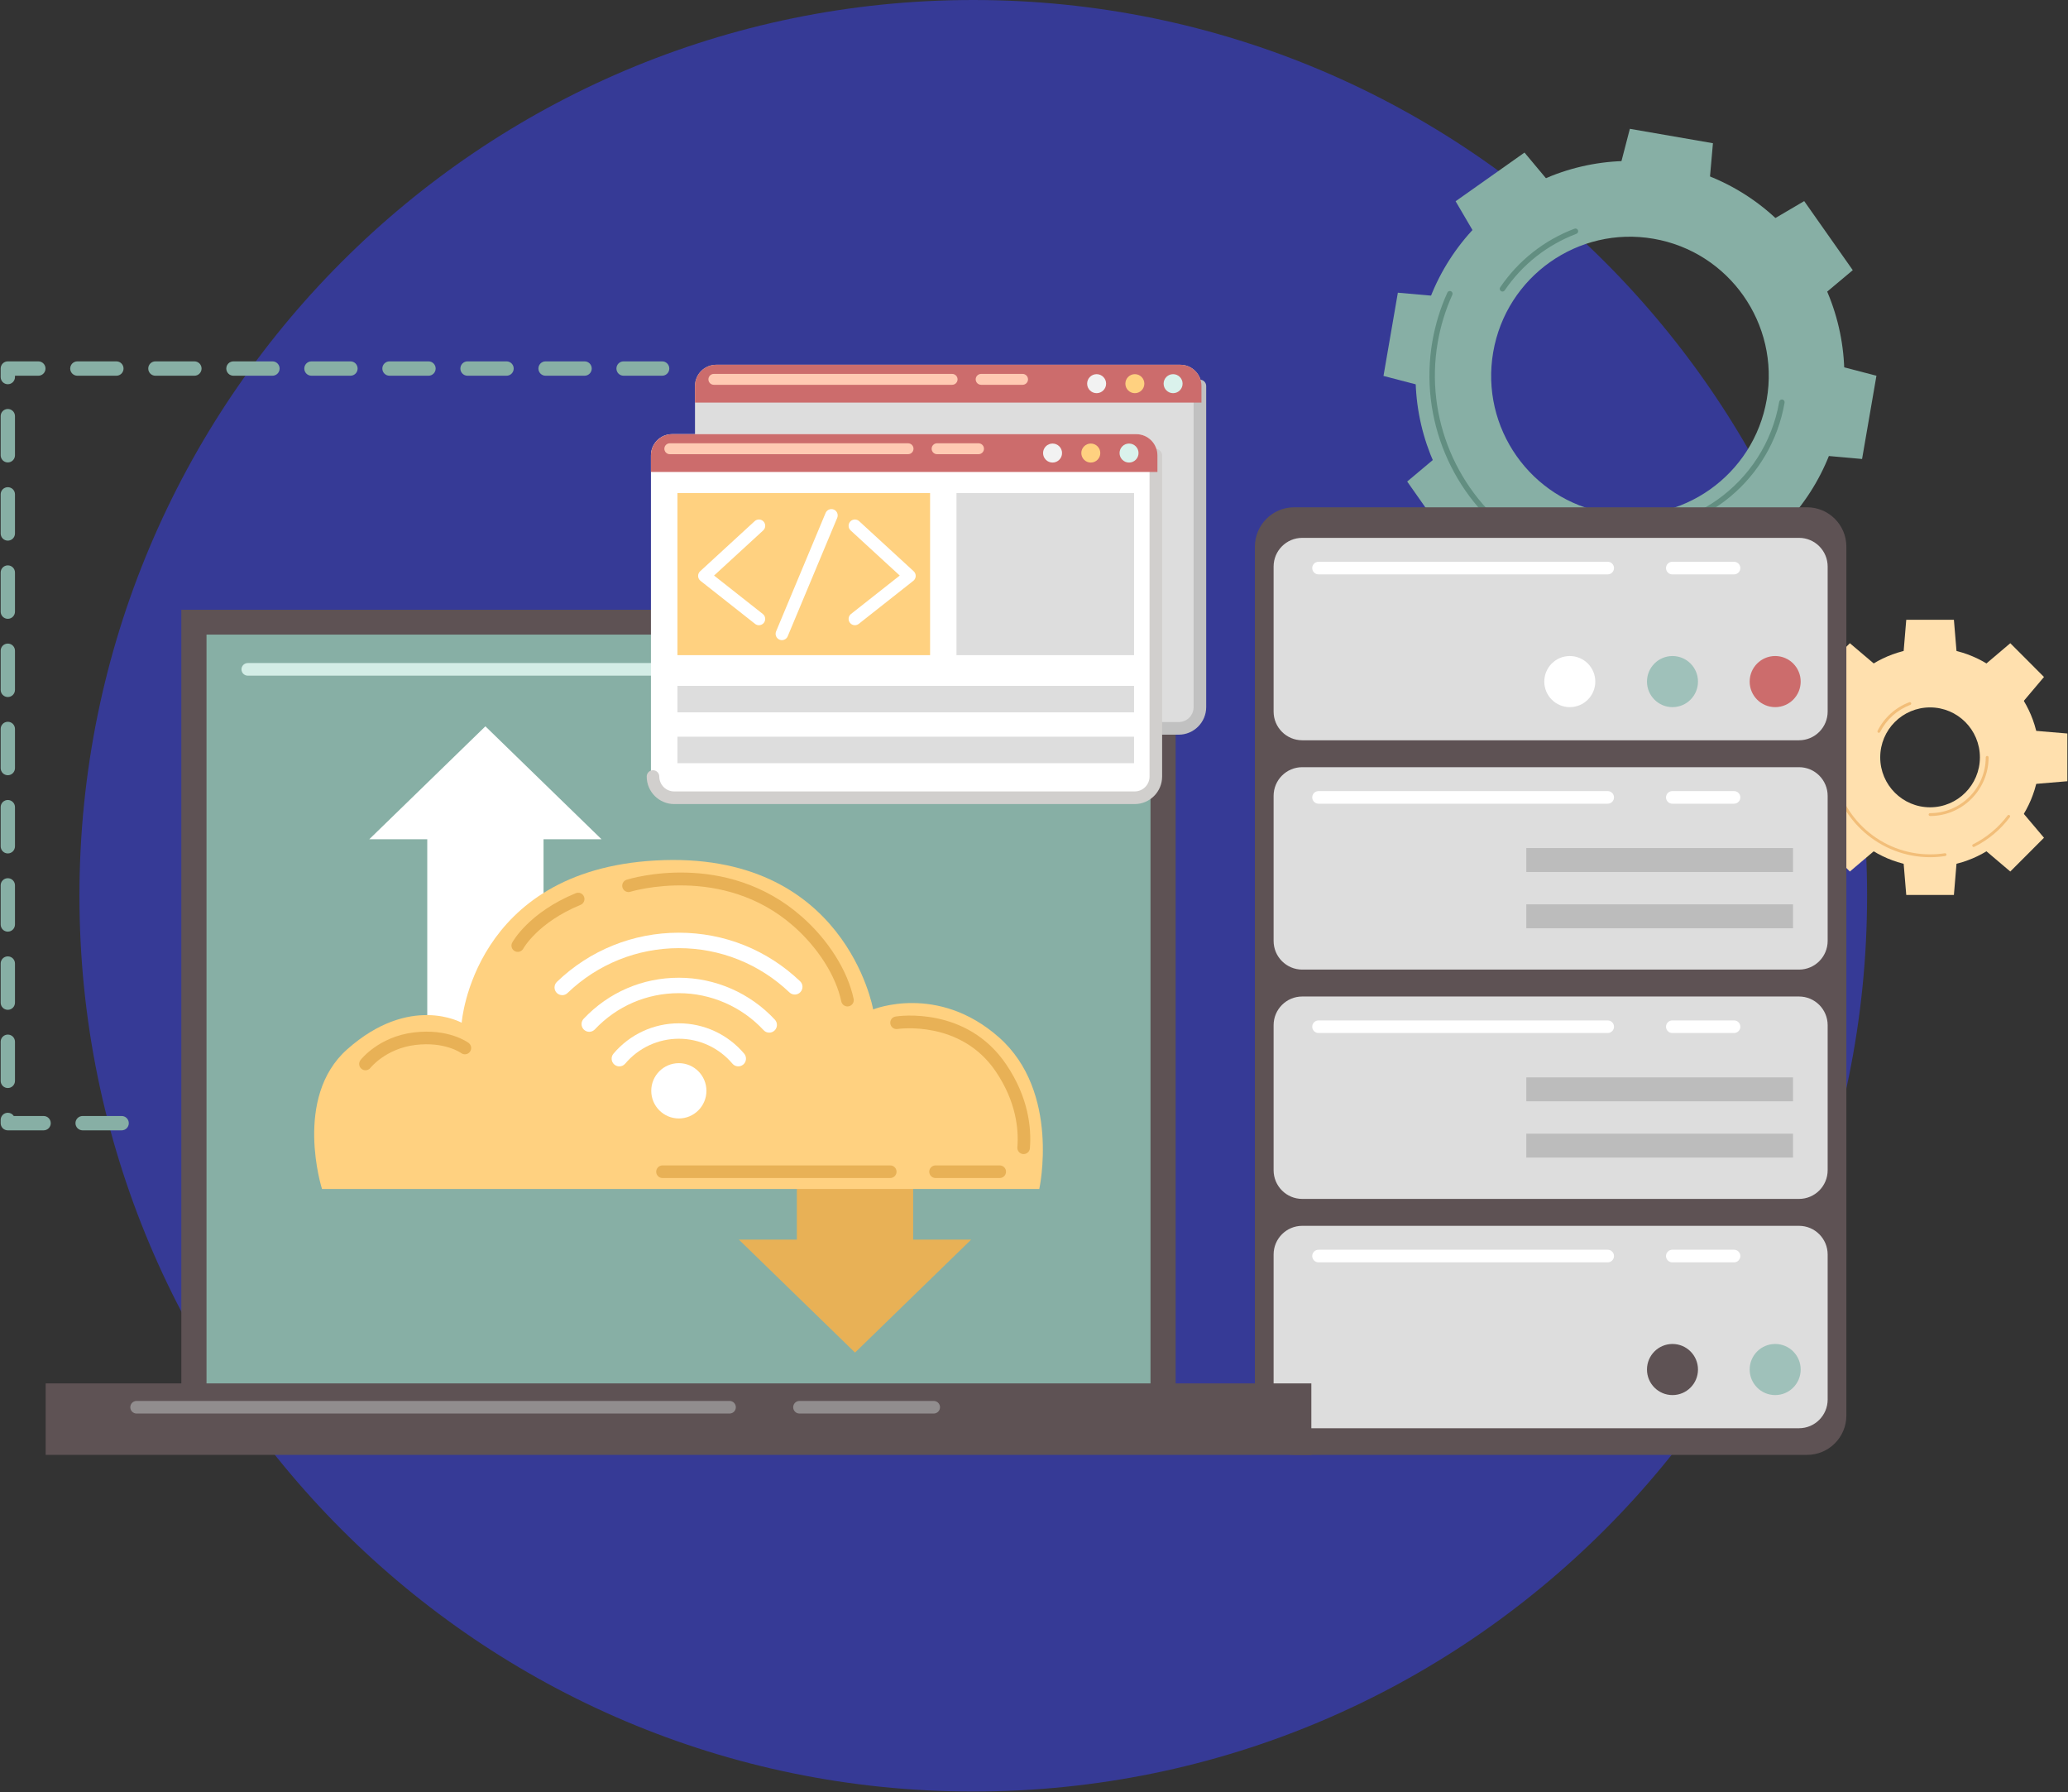 <svg xmlns="http://www.w3.org/2000/svg" xmlns:xlink="http://www.w3.org/1999/xlink" width="262" height="227" xml:space="preserve"><rect width="100%" height="100%" fill="#333333" stroke="none"/><g transform="translate(-496 -460)"><path d="M236.463 113.241C236.463 175.783 185.763 226.483 123.222 226.483 60.68 226.483 9.981 175.783 9.981 113.241 9.981 50.7 60.68 3.67828e-06 123.222 3.67828e-06 185.763 3.67828e-06 236.463 50.7 236.463 113.241Z" fill="#363A96" transform="matrix(1 0 0 1.002 496.083 460)"></path><path d="M233.182 52.146C235.74 37.368 225.833 23.309 211.055 20.751 196.276 18.193 182.218 28.1 179.66 42.879 177.102 57.657 187.009 71.715 201.787 74.273 216.566 76.831 230.624 66.924 233.182 52.146ZM189.095 44.512C190.752 34.944 199.852 28.529 209.421 30.186 218.99 31.843 225.405 40.943 223.747 50.512 222.09 60.081 212.99 66.496 203.421 64.838 193.852 63.181 187.438 54.081 189.095 44.512Z" fill="#87AFA5" transform="matrix(1 0 0 1.002 496.083 460)"></path><path d="M226.677 57.215 228.759 45.189 237.648 47.502 235.827 58.025 226.677 57.215Z" fill="#87AFA5" transform="matrix(1 0 0 1.002 496.083 460)"></path><path d="M184.083 49.839 186.165 37.813 177.015 37.003 175.194 47.526 184.083 49.839Z" fill="#87AFA5" transform="matrix(1 0 0 1.002 496.083 460)"></path><path d="M196.722 67.771 208.748 69.854 206.434 78.743 195.911 76.922 196.722 67.771Z" fill="#87AFA5" transform="matrix(1 0 0 1.002 496.083 460)"></path><path d="M204.094 25.174 216.124 27.256 216.934 18.106 206.408 16.285 204.094 25.174Z" fill="#87AFA5" transform="matrix(1 0 0 1.002 496.083 460)"></path><path d="M213.884 68.695 223.861 61.664 228.512 69.586 219.783 75.74 213.884 68.695Z" fill="#87AFA5" transform="matrix(1 0 0 1.002 496.083 460)"></path><path d="M188.981 33.363 198.958 26.332 193.059 19.288 184.331 25.442 188.981 33.363Z" fill="#87AFA5" transform="matrix(1 0 0 1.002 496.083 460)"></path><path d="M185.238 54.978 192.269 64.956 184.347 69.606 178.197 60.874 185.238 54.978Z" fill="#87AFA5" transform="matrix(1 0 0 1.002 496.083 460)"></path><path d="M220.573 30.072 227.604 40.049 234.648 34.154 228.495 25.422 220.573 30.072Z" fill="#87AFA5" transform="matrix(1 0 0 1.002 496.083 460)"></path><path d="M206.458 72.931C204.998 72.931 203.535 72.803 202.089 72.556 200.763 72.328 199.454 71.993 198.192 71.561 198.011 71.501 197.914 71.303 197.977 71.123 198.038 70.942 198.235 70.845 198.416 70.909 199.645 71.327 200.92 71.652 202.209 71.876 203.927 72.174 205.674 72.291 207.402 72.224 207.59 72.224 207.754 72.365 207.76 72.556 207.767 72.747 207.62 72.907 207.429 72.914 207.107 72.927 206.786 72.934 206.461 72.934Z" fill="#628E81" transform="matrix(1 0 0 1.002 496.083 460)"></path><path d="M192.175 68.491C192.108 68.491 192.038 68.471 191.978 68.431 183.858 62.816 179.7 52.906 181.384 43.18 181.756 41.034 182.395 38.951 183.289 36.986 183.37 36.812 183.574 36.735 183.745 36.815 183.919 36.896 183.996 37.1 183.915 37.271 183.048 39.182 182.426 41.208 182.064 43.297 180.427 52.755 184.471 62.398 192.373 67.862 192.53 67.969 192.57 68.186 192.46 68.344 192.393 68.441 192.286 68.491 192.175 68.491Z" fill="#628E81" transform="matrix(1 0 0 1.002 496.083 460)"></path><path d="M206.431 67.4C205.309 67.4 204.171 67.303 203.029 67.105L202.762 67.058C202.574 67.025 202.45 66.844 202.484 66.656 202.517 66.469 202.698 66.345 202.885 66.379L203.147 66.425C213.572 68.23 223.526 61.216 225.331 50.787 225.364 50.599 225.545 50.472 225.729 50.505 225.917 50.539 226.044 50.716 226.01 50.904 224.336 60.563 215.916 67.396 206.428 67.396Z" fill="#628E81" transform="matrix(1 0 0 1.002 496.083 460)"></path><path d="M190.267 36.859C190.2 36.859 190.133 36.839 190.072 36.798 189.915 36.691 189.875 36.477 189.982 36.32 192.296 32.928 195.55 30.367 199.393 28.91 199.571 28.843 199.772 28.934 199.839 29.111 199.906 29.289 199.815 29.49 199.638 29.557 195.925 30.963 192.784 33.437 190.551 36.708 190.484 36.805 190.377 36.859 190.267 36.859Z" fill="#628E81" transform="matrix(1 0 0 1.002 496.083 460)"></path><path d="M244.442 81.89C236.788 81.89 230.584 88.094 230.584 95.748 230.584 103.401 236.788 109.605 244.442 109.605 252.095 109.605 258.299 103.401 258.299 95.748 258.299 88.094 252.095 81.89 244.442 81.89ZM244.442 102.059C240.956 102.059 238.127 99.233 238.127 95.744 238.127 92.256 240.953 89.43 244.442 89.43 247.93 89.43 250.756 92.256 250.756 95.744 250.756 99.233 247.93 102.059 244.442 102.059Z" fill="#FFE0AE" transform="matrix(1 0 0 1.002 496.083 460)"></path><path d="M247.893 83.531 240.993 83.531 241.425 78.355 247.462 78.355 247.893 83.531Z" fill="#FFE0AE" transform="matrix(1 0 0 1.002 496.083 460)"></path><path d="M247.893 107.965 240.993 107.965 241.425 113.138 247.462 113.138 247.893 107.965Z" fill="#FFE0AE" transform="matrix(1 0 0 1.002 496.083 460)"></path><path d="M256.659 99.196 256.659 92.296 261.835 92.728 261.835 98.764 256.659 99.196Z" fill="#FFE0AE" transform="matrix(1 0 0 1.002 496.083 460)"></path><path d="M232.224 99.196 232.224 92.296 227.052 92.728 227.052 98.764 232.224 99.196Z" fill="#FFE0AE" transform="matrix(1 0 0 1.002 496.083 460)"></path><path d="M255.52 89.547 250.642 84.669 254.606 81.314 258.875 85.583 255.52 89.547Z" fill="#FFE0AE" transform="matrix(1 0 0 1.002 496.083 460)"></path><path d="M238.244 106.823 233.366 101.945 230.011 105.909 234.28 110.178 238.244 106.823Z" fill="#FFE0AE" transform="matrix(1 0 0 1.002 496.083 460)"></path><path d="M250.642 106.823 255.52 101.945 258.875 105.909 254.606 110.178 250.642 106.823Z" fill="#FFE0AE" transform="matrix(1 0 0 1.002 496.083 460)"></path><path d="M233.366 89.547 238.244 84.669 234.28 81.314 230.011 85.583 233.366 89.547Z" fill="#FFE0AE" transform="matrix(1 0 0 1.002 496.083 460)"></path><path d="M249.966 107.078C249.899 107.078 249.835 107.041 249.805 106.977 249.762 106.887 249.798 106.78 249.885 106.736 251.596 105.886 253.11 104.627 254.261 103.093 254.322 103.013 254.432 103 254.512 103.057 254.593 103.117 254.606 103.227 254.549 103.308 253.367 104.885 251.807 106.184 250.046 107.057 250.019 107.071 249.993 107.078 249.966 107.078Z" fill="#F2BE79" transform="matrix(1 0 0 1.002 496.083 460)"></path><path d="M244.442 108.367C238.134 108.367 232.753 103.656 231.93 97.412 231.916 97.315 231.987 97.224 232.084 97.211 232.181 97.197 232.271 97.268 232.285 97.365 233.085 103.431 238.311 108.008 244.442 108.008 245.071 108.008 245.7 107.961 246.316 107.864 246.414 107.851 246.507 107.918 246.521 108.015 246.534 108.112 246.467 108.206 246.37 108.219 245.737 108.316 245.088 108.367 244.442 108.367Z" fill="#F2BE79" transform="matrix(1 0 0 1.002 496.083 460)"></path><path d="M244.442 103.16C244.341 103.16 244.261 103.08 244.261 102.979 244.261 102.879 244.341 102.799 244.442 102.799 248.332 102.799 251.496 99.635 251.496 95.744 251.496 95.644 251.576 95.564 251.677 95.564 251.777 95.564 251.857 95.644 251.857 95.744 251.857 99.832 248.533 103.16 244.442 103.16Z" fill="#F2BE79" transform="matrix(1 0 0 1.002 496.083 460)"></path><path d="M237.953 92.647C237.926 92.647 237.899 92.641 237.873 92.627 237.786 92.584 237.749 92.473 237.792 92.386 238.636 90.716 240.066 89.433 241.813 88.774 241.907 88.74 242.011 88.787 242.044 88.877 242.078 88.971 242.031 89.075 241.941 89.109 240.277 89.738 238.917 90.957 238.11 92.547 238.08 92.611 238.017 92.644 237.95 92.644Z" fill="#F2BE79" transform="matrix(1 0 0 1.002 496.083 460)"></path><path d="M228.86 64.132C231.609 64.132 233.838 66.361 233.838 69.111L233.838 178.947C233.838 181.696 231.609 183.925 228.86 183.925L163.881 183.925C161.131 183.925 158.902 181.696 158.902 178.947L158.902 69.111C158.902 66.361 161.131 64.132 163.881 64.132Z" fill="#5E5254" transform="matrix(1 0 0 1.002 496.083 460)"></path><path d="M227.839 67.996C229.843 67.996 231.468 69.621 231.468 71.625L231.468 89.956C231.468 91.96 229.843 93.585 227.839 93.585L164.902 93.585C162.897 93.585 161.273 91.96 161.273 89.956L161.273 71.625C161.273 69.621 162.897 67.996 164.902 67.996Z" fill="#DDDDDD" transform="matrix(1 0 0 1.002 496.083 460)"></path><path d="M202.028 86.166C202.028 87.95 200.582 89.396 198.798 89.396 197.013 89.396 195.567 87.95 195.567 86.166 195.567 84.381 197.013 82.935 198.798 82.935 200.582 82.935 202.028 84.381 202.028 86.166Z" fill="#FFFFFF" transform="matrix(1 0 0 1.002 496.083 460)"></path><path d="M215.039 86.166C215.039 87.95 213.592 89.396 211.808 89.396 210.024 89.396 208.577 87.95 208.577 86.166 208.577 84.381 210.024 82.935 211.808 82.935 213.592 82.935 215.039 84.381 215.039 86.166Z" fill="#9FC1BA" transform="matrix(1 0 0 1.002 496.083 460)"></path><path d="M228.049 86.166C228.049 87.95 226.603 89.396 224.819 89.396 223.034 89.396 221.588 87.95 221.588 86.166 221.588 84.381 223.034 82.935 224.819 82.935 226.603 82.935 228.049 84.381 228.049 86.166Z" fill="#CC6C6C" transform="matrix(1 0 0 1.002 496.083 460)"></path><path d="M219.609 72.613 211.785 72.613C211.343 72.613 210.988 72.254 210.988 71.816 210.988 71.377 211.346 71.019 211.785 71.019L219.609 71.019C220.051 71.019 220.406 71.377 220.406 71.816 220.406 72.254 220.048 72.613 219.609 72.613Z" fill="#FFFFFF" transform="matrix(1 0 0 1.002 496.083 460)"></path><path d="M203.602 72.613 166.964 72.613C166.522 72.613 166.167 72.254 166.167 71.816 166.167 71.377 166.526 71.019 166.964 71.019L203.602 71.019C204.044 71.019 204.399 71.377 204.399 71.816 204.399 72.254 204.041 72.613 203.602 72.613Z" fill="#FFFFFF" transform="matrix(1 0 0 1.002 496.083 460)"></path><path d="M227.839 96.987C229.843 96.987 231.468 98.611 231.468 100.616L231.468 118.946C231.468 120.951 229.843 122.576 227.839 122.576L164.902 122.576C162.897 122.576 161.273 120.951 161.273 118.946L161.273 100.616C161.273 98.611 162.897 96.987 164.902 96.987Z" fill="#DDDDDD" transform="matrix(1 0 0 1.002 496.083 460)"></path><path d="M219.609 101.603 211.785 101.603C211.343 101.603 210.988 101.245 210.988 100.807 210.988 100.368 211.346 100.01 211.785 100.01L219.609 100.01C220.051 100.01 220.406 100.368 220.406 100.807 220.406 101.245 220.048 101.603 219.609 101.603Z" fill="#FFFFFF" transform="matrix(1 0 0 1.002 496.083 460)"></path><path d="M203.602 101.603 166.964 101.603C166.522 101.603 166.167 101.245 166.167 100.807 166.167 100.368 166.526 100.01 166.964 100.01L203.602 100.01C204.044 100.01 204.399 100.368 204.399 100.807 204.399 101.245 204.041 101.603 203.602 101.603Z" fill="#FFFFFF" transform="matrix(1 0 0 1.002 496.083 460)"></path><path d="M193.287 107.211 227.079 107.211 227.079 110.235 193.287 110.235Z" fill="#BCBCBC" transform="matrix(1 0 0 1.002 496.083 460)"></path><path d="M193.287 114.326 227.079 114.326 227.079 117.349 193.287 117.349Z" fill="#BCBCBC" transform="matrix(1 0 0 1.002 496.083 460)"></path><path d="M227.839 125.977C229.843 125.977 231.468 127.602 231.468 129.607L231.468 147.937C231.468 149.942 229.843 151.566 227.839 151.566L164.902 151.566C162.897 151.566 161.273 149.942 161.273 147.937L161.273 129.607C161.273 127.602 162.897 125.977 164.902 125.977Z" fill="#DDDDDD" transform="matrix(1 0 0 1.002 496.083 460)"></path><path d="M219.609 130.594 211.785 130.594C211.343 130.594 210.988 130.236 210.988 129.797 210.988 129.359 211.346 129.001 211.785 129.001L219.609 129.001C220.051 129.001 220.406 129.359 220.406 129.797 220.406 130.236 220.048 130.594 219.609 130.594Z" fill="#FFFFFF" transform="matrix(1 0 0 1.002 496.083 460)"></path><path d="M203.602 130.594 166.964 130.594C166.522 130.594 166.167 130.236 166.167 129.797 166.167 129.359 166.526 129.001 166.964 129.001L203.602 129.001C204.044 129.001 204.399 129.359 204.399 129.797 204.399 130.236 204.041 130.594 203.602 130.594Z" fill="#FFFFFF" transform="matrix(1 0 0 1.002 496.083 460)"></path><path d="M193.287 136.202 227.079 136.202 227.079 139.226 193.287 139.226Z" fill="#BCBCBC" transform="matrix(1 0 0 1.002 496.083 460)"></path><path d="M193.287 143.317 227.079 143.317 227.079 146.34 193.287 146.34Z" fill="#BCBCBC" transform="matrix(1 0 0 1.002 496.083 460)"></path><path d="M227.839 154.968C229.843 154.968 231.468 156.593 231.468 158.597L231.468 176.928C231.468 178.932 229.843 180.557 227.839 180.557L164.902 180.557C162.897 180.557 161.273 178.932 161.273 176.928L161.273 158.597C161.273 156.593 162.897 154.968 164.902 154.968Z" fill="#DDDDDD" transform="matrix(1 0 0 1.002 496.083 460)"></path><path d="M215.039 173.135C215.039 174.919 213.592 176.366 211.808 176.366 210.024 176.366 208.577 174.919 208.577 173.135 208.577 171.35 210.024 169.904 211.808 169.904 213.592 169.904 215.039 171.35 215.039 173.135Z" fill="#5E5254" transform="matrix(1 0 0 1.002 496.083 460)"></path><path d="M228.049 173.135C228.049 174.919 226.603 176.366 224.819 176.366 223.034 176.366 221.588 174.919 221.588 173.135 221.588 171.35 223.034 169.904 224.819 169.904 226.603 169.904 228.049 171.35 228.049 173.135Z" fill="#9FC1BA" transform="matrix(1 0 0 1.002 496.083 460)"></path><path d="M219.609 159.585 211.785 159.585C211.343 159.585 210.988 159.227 210.988 158.788 210.988 158.35 211.346 157.991 211.785 157.991L219.609 157.991C220.051 157.991 220.406 158.35 220.406 158.788 220.406 159.227 220.048 159.585 219.609 159.585Z" fill="#FFFFFF" transform="matrix(1 0 0 1.002 496.083 460)"></path><path d="M203.602 159.585 166.964 159.585C166.522 159.585 166.167 159.227 166.167 158.788 166.167 158.35 166.526 157.991 166.964 157.991L203.602 157.991C204.044 157.991 204.399 158.35 204.399 158.788 204.399 159.227 204.041 159.585 203.602 159.585Z" fill="#FFFFFF" transform="matrix(1 0 0 1.002 496.083 460)"></path><path d="M22.891 77.086 148.865 77.086 148.865 183.393 22.891 183.393Z" fill="#5E5254" transform="matrix(1 0 0 1.002 496.083 460)"></path><path d="M26.081 80.226 145.677 80.226 145.677 180.253 26.081 180.253Z" fill="#87AFA5" transform="matrix(1 0 0 1.002 496.083 460)"></path><path d="M5.705 174.889 166.054 174.889 166.054 183.925 5.705 183.925Z" fill="#5E5254" transform="matrix(1 0 0 1.002 496.083 460)"></path><path d="M118.213 178.699 101.205 178.699C100.763 178.699 100.408 178.341 100.408 177.902 100.408 177.464 100.766 177.105 101.205 177.105L118.213 177.105C118.655 177.105 119.01 177.464 119.01 177.902 119.01 178.341 118.652 178.699 118.213 178.699Z" fill="#918D8E" transform="matrix(1 0 0 1.002 496.083 460)"></path><path d="M92.346 178.699 17.222 178.699C16.78 178.699 16.426 178.341 16.426 177.902 16.426 177.464 16.784 177.105 17.222 177.105L92.346 177.105C92.788 177.105 93.143 177.464 93.143 177.902 93.143 178.341 92.785 178.699 92.346 178.699Z" fill="#918D8E" transform="matrix(1 0 0 1.002 496.083 460)"></path><path d="M123.53 85.416 107.998 85.416C107.556 85.416 107.201 85.057 107.201 84.619 107.201 84.18 107.56 83.822 107.998 83.822L123.53 83.822C123.972 83.822 124.327 84.18 124.327 84.619 124.327 85.057 123.968 85.416 123.53 85.416Z" fill="#D3EDE6" transform="matrix(1 0 0 1.002 496.083 460)"></path><path d="M99.909 85.416 31.308 85.416C30.866 85.416 30.511 85.057 30.511 84.619 30.511 84.18 30.869 83.822 31.308 83.822L99.906 83.822C100.348 83.822 100.703 84.18 100.703 84.619 100.703 85.057 100.345 85.416 99.906 85.416Z" fill="#D3EDE6" transform="matrix(1 0 0 1.002 496.083 460)"></path><path d="M54.048 103.9 68.779 103.9 68.779 132.402 54.048 132.402Z" fill="#FFFFFF" transform="matrix(1 0 0 1.002 496.083 460)"></path><path d="M61.413 91.82 46.699 106.1 76.128 106.1 61.413 91.82Z" fill="#FFFFFF" transform="matrix(1 0 0 1.002 496.083 460)"></path><path d="M100.877 130.407 115.608 130.407 115.608 158.909 100.877 158.909Z" fill="#E8B156" transform="matrix(-1 1.22743e-16 -1.22465e-16 -1.002 712.565 749.972)"></path><path d="M108.243 170.992 122.957 156.709 93.525 156.709 108.243 170.992Z" fill="#E8B156" transform="matrix(1 0 0 1.002 496.083 460)"></path><path d="M40.709 150.314 131.585 150.314C131.585 150.314 134.297 138.04 126.483 131.147 118.699 124.276 110.539 127.614 110.539 127.614 110.539 127.614 107.031 107.436 82.958 108.782 59.837 110.074 58.407 129.295 58.407 129.295 58.407 129.295 51.871 125.596 43.9 132.657 37.016 138.757 40.712 150.311 40.712 150.311Z" fill="#FFD180" transform="matrix(1 0 0 1.002 496.083 460)"></path><path d="M89.416 137.9C89.416 139.83 87.852 141.395 85.921 141.395 83.991 141.395 82.426 139.83 82.426 137.9 82.426 135.969 83.991 134.404 85.921 134.404 87.852 134.404 89.416 135.969 89.416 137.9Z" fill="#FFFFFF" transform="matrix(1 0 0 1.002 496.083 460)"></path><path d="M78.381 134.813C78.16 134.813 77.936 134.736 77.752 134.582 77.34 134.234 77.29 133.618 77.638 133.206 79.704 130.765 82.724 129.366 85.921 129.366 89.118 129.366 92.132 130.765 94.198 133.202 94.546 133.614 94.496 134.23 94.084 134.578 93.672 134.927 93.056 134.876 92.708 134.465 91.01 132.466 88.536 131.317 85.918 131.317 83.3 131.317 80.819 132.466 79.125 134.468 78.93 134.696 78.656 134.813 78.381 134.813Z" fill="#FFFFFF" transform="matrix(1 0 0 1.002 496.083 460)"></path><path d="M97.375 130.547C97.114 130.547 96.853 130.444 96.662 130.236 93.896 127.26 89.982 125.555 85.921 125.555 81.86 125.555 78.073 127.183 75.278 130.136 74.906 130.527 74.29 130.544 73.898 130.172 73.507 129.801 73.49 129.185 73.862 128.793 77.032 125.445 81.314 123.604 85.921 123.604 90.528 123.604 94.954 125.535 98.088 128.907 98.456 129.302 98.433 129.918 98.038 130.286 97.85 130.46 97.613 130.547 97.375 130.547Z" fill="#FFFFFF" transform="matrix(1 0 0 1.002 496.083 460)"></path><path d="M71.146 125.807C70.888 125.807 70.634 125.706 70.443 125.509 70.072 125.12 70.082 124.504 70.47 124.129 74.645 120.118 80.129 117.912 85.918 117.912 91.707 117.912 97.12 120.091 101.282 124.049 101.674 124.42 101.687 125.036 101.316 125.428 100.944 125.82 100.328 125.833 99.936 125.462 96.139 121.852 91.157 119.864 85.915 119.864 80.671 119.864 75.626 121.879 71.816 125.539 71.628 125.719 71.384 125.81 71.139 125.81Z" fill="#FFFFFF" transform="matrix(1 0 0 1.002 496.083 460)"></path><path d="M107.282 127.233C106.913 127.233 106.582 126.975 106.502 126.6 105.819 123.362 103.549 119.8 100.428 117.065 91.462 109.21 79.895 112.699 79.781 112.736 79.359 112.866 78.914 112.632 78.783 112.213 78.653 111.795 78.887 111.346 79.305 111.216 79.814 111.058 91.847 107.429 101.48 115.866 104.851 118.819 107.312 122.71 108.065 126.272 108.156 126.704 107.881 127.126 107.449 127.216 107.392 127.229 107.339 127.233 107.285 127.233Z" fill="#E8B156" transform="matrix(1 0 0 1.002 496.083 460)"></path><path d="M129.603 145.898C129.583 145.898 129.56 145.898 129.54 145.898 129.101 145.861 128.773 145.48 128.81 145.041 128.991 142.781 128.666 139.286 126.078 135.462 121.632 128.897 113.71 130.072 113.63 130.085 113.194 130.156 112.786 129.858 112.716 129.422 112.645 128.987 112.943 128.579 113.379 128.508 113.743 128.452 122.388 127.169 127.397 134.565 130.246 138.77 130.601 142.651 130.397 145.165 130.363 145.584 130.015 145.898 129.603 145.898Z" fill="#E8B156" transform="matrix(1 0 0 1.002 496.083 460)"></path><path d="M46.22 135.302C46.049 135.302 45.878 135.248 45.731 135.134 45.383 134.866 45.319 134.368 45.587 134.019 45.681 133.899 47.914 131.06 52.34 130.521 56.753 129.982 59.19 131.776 59.294 131.853 59.646 132.118 59.716 132.616 59.451 132.968 59.187 133.32 58.688 133.39 58.337 133.125 58.32 133.112 56.271 131.649 52.534 132.104 48.798 132.56 46.869 134.974 46.849 134.997 46.692 135.198 46.458 135.305 46.22 135.305Z" fill="#E8B156" transform="matrix(1 0 0 1.002 496.083 460)"></path><path d="M65.511 120.339C65.384 120.339 65.254 120.309 65.133 120.242 64.745 120.031 64.601 119.549 64.812 119.161 64.895 119.007 66.928 115.351 72.864 112.917 73.272 112.749 73.738 112.943 73.905 113.352 74.072 113.76 73.878 114.226 73.47 114.393 68.056 116.613 66.235 119.887 66.215 119.921 66.07 120.189 65.796 120.339 65.511 120.339Z" fill="#E8B156" transform="matrix(1 0 0 1.002 496.083 460)"></path><path d="M126.577 148.925 118.444 148.925C118.002 148.925 117.647 148.567 117.647 148.128 117.647 147.689 118.006 147.331 118.444 147.331L126.577 147.331C127.019 147.331 127.373 147.689 127.373 148.128 127.373 148.567 127.015 148.925 126.577 148.925Z" fill="#E8B156" transform="matrix(1 0 0 1.002 496.083 460)"></path><path d="M112.706 148.925 83.849 148.925C83.407 148.925 83.052 148.567 83.052 148.128 83.052 147.689 83.41 147.331 83.849 147.331L112.706 147.331C113.148 147.331 113.502 147.689 113.502 148.128 113.502 148.567 113.144 148.925 112.706 148.925Z" fill="#E8B156" transform="matrix(1 0 0 1.002 496.083 460)"></path><path d="M149.451 46.113C150.932 46.113 152.132 47.313 152.132 48.795L152.132 89.4C152.132 90.881 150.932 92.082 149.451 92.082L90.649 92.082C89.168 92.082 87.967 90.881 87.967 89.4L87.967 48.795C87.967 47.313 89.168 46.113 90.649 46.113Z" fill="#DDDDDD" transform="matrix(1 0 0 1.002 496.083 460)"></path><path d="M149.256 92.878 90.913 92.878C88.995 92.878 87.431 91.318 87.431 89.396 87.431 88.954 87.789 88.6 88.228 88.6 88.667 88.6 89.025 88.958 89.025 89.396 89.025 90.438 89.872 91.281 90.91 91.281L149.253 91.281C150.294 91.281 151.138 90.434 151.138 89.396L151.138 48.795C151.138 48.353 151.496 47.998 151.935 47.998 152.373 47.998 152.732 48.356 152.732 48.795L152.732 89.396C152.732 91.315 151.171 92.878 149.25 92.878Z" fill="#C1C1C1" transform="matrix(1 0 0 1.002 496.083 460)"></path><path d="M149.451 46.113 90.652 46.113C89.169 46.113 87.967 47.315 87.967 48.798L87.967 50.897 152.132 50.897 152.132 48.798C152.132 47.315 150.93 46.113 149.447 46.113Z" fill="#CC6C6C" transform="matrix(1 0 0 1.002 496.083 460)"></path><path d="M140.053 48.503C140.053 49.167 139.514 49.705 138.851 49.705 138.187 49.705 137.649 49.167 137.649 48.503 137.649 47.84 138.187 47.301 138.851 47.301 139.514 47.301 140.053 47.84 140.053 48.503Z" fill="#F2F2F2" transform="matrix(1 0 0 1.002 496.083 460)"></path><path d="M144.897 48.503C144.897 49.167 144.359 49.705 143.695 49.705 143.031 49.705 142.493 49.167 142.493 48.503 142.493 47.84 143.031 47.301 143.695 47.301 144.359 47.301 144.897 47.84 144.897 48.503Z" fill="#FFD180" transform="matrix(1 0 0 1.002 496.083 460)"></path><path d="M149.742 48.503C149.742 49.167 149.204 49.705 148.54 49.705 147.876 49.705 147.338 49.167 147.338 48.503 147.338 47.84 147.876 47.301 148.54 47.301 149.204 47.301 149.742 47.84 149.742 48.503Z" fill="#DAF2EC" transform="matrix(1 0 0 1.002 496.083 460)"></path><path d="M129.469 48.647 124.22 48.647C123.838 48.647 123.53 48.339 123.53 47.958 123.53 47.576 123.838 47.268 124.22 47.268L129.469 47.268C129.851 47.268 130.159 47.576 130.159 47.958 130.159 48.339 129.851 48.647 129.469 48.647Z" fill="#FFCAB3" transform="matrix(1 0 0 1.002 496.083 460)"></path><path d="M120.543 48.647 90.357 48.647C89.976 48.647 89.668 48.339 89.668 47.958 89.668 47.576 89.976 47.268 90.357 47.268L120.543 47.268C120.925 47.268 121.233 47.576 121.233 47.958 121.233 48.339 120.925 48.647 120.543 48.647Z" fill="#FFCAB3" transform="matrix(1 0 0 1.002 496.083 460)"></path><path d="M143.869 54.885C145.35 54.885 146.551 56.085 146.551 57.566L146.551 98.172C146.551 99.653 145.35 100.853 143.869 100.853L85.067 100.853C83.586 100.853 82.386 99.653 82.386 98.172L82.386 57.566C82.386 56.085 83.586 54.885 85.067 54.885Z" fill="#FFFFFF" transform="matrix(1 0 0 1.002 496.083 460)"></path><path d="M143.675 101.65 85.332 101.65C83.413 101.65 81.85 100.09 81.85 98.168 81.85 97.726 82.208 97.371 82.647 97.371 83.085 97.371 83.444 97.73 83.444 98.168 83.444 99.21 84.291 100.053 85.329 100.053L143.672 100.053C144.713 100.053 145.557 99.206 145.557 98.168L145.557 57.566C145.557 57.124 145.915 56.77 146.354 56.77 146.792 56.77 147.15 57.128 147.15 57.566L147.15 98.168C147.15 100.087 145.59 101.65 143.668 101.65Z" fill="#D1CFCD" transform="matrix(1 0 0 1.002 496.083 460)"></path><path d="M143.869 54.885 85.071 54.885C83.588 54.885 82.389 56.087 82.389 57.566L82.389 59.666 146.554 59.666 146.554 57.566C146.554 56.083 145.352 54.885 143.873 54.885Z" fill="#CC6C6C" transform="matrix(1 0 0 1.002 496.083 460)"></path><path d="M134.471 57.275C134.471 57.939 133.933 58.477 133.269 58.477 132.606 58.477 132.067 57.939 132.067 57.275 132.067 56.611 132.606 56.073 133.269 56.073 133.933 56.073 134.471 56.611 134.471 57.275Z" fill="#F2F2F2" transform="matrix(1 0 0 1.002 496.083 460)"></path><path d="M139.316 57.275C139.316 57.938 138.777 58.477 138.114 58.477 137.451 58.477 136.912 57.938 136.912 57.275 136.912 56.612 137.451 56.073 138.114 56.073 138.777 56.073 139.316 56.612 139.316 57.275Z" fill="#FFD180" transform="matrix(1 0 0 1.002 496.083 460)"></path><path d="M144.161 57.275C144.161 57.939 143.622 58.477 142.959 58.477 142.295 58.477 141.757 57.939 141.757 57.275 141.757 56.611 142.295 56.073 142.959 56.073 143.622 56.073 144.161 56.611 144.161 57.275Z" fill="#DAF2EC" transform="matrix(1 0 0 1.002 496.083 460)"></path><path d="M123.888 57.419 118.638 57.419C118.257 57.419 117.949 57.111 117.949 56.73 117.949 56.348 118.257 56.04 118.638 56.04L123.888 56.04C124.27 56.04 124.578 56.348 124.578 56.73 124.578 57.111 124.27 57.419 123.888 57.419Z" fill="#FFCAB3" transform="matrix(1 0 0 1.002 496.083 460)"></path><path d="M114.962 57.419 84.776 57.419C84.394 57.419 84.086 57.111 84.086 56.73 84.086 56.348 84.394 56.04 84.776 56.04L114.962 56.04C115.344 56.04 115.652 56.348 115.652 56.73 115.652 57.111 115.344 57.419 114.962 57.419Z" fill="#FFCAB3" transform="matrix(1 0 0 1.002 496.083 460)"></path><path d="M121.096 62.334 143.595 62.334 143.595 82.824 121.096 82.824Z" fill="#DDDDDD" transform="matrix(1 0 0 1.002 496.083 460)"></path><path d="M85.744 86.708 143.595 86.708 143.595 90.056 85.744 90.056Z" fill="#DDDDDD" transform="matrix(1 0 0 1.002 496.083 460)"></path><path d="M85.744 93.133 143.595 93.133 143.595 96.481 85.744 96.481Z" fill="#DDDDDD" transform="matrix(1 0 0 1.002 496.083 460)"></path><path d="M85.744 62.334 117.751 62.334 117.751 82.824 85.744 82.824Z" fill="#FFD180" transform="matrix(1 0 0 1.002 496.083 460)"></path><path d="M96.069 79.041C95.895 79.041 95.724 78.984 95.577 78.87L88.667 73.43C88.482 73.286 88.372 73.068 88.362 72.834 88.352 72.599 88.449 72.375 88.62 72.218L95.53 65.883C95.855 65.585 96.36 65.609 96.655 65.933 96.953 66.258 96.93 66.764 96.605 67.058L90.384 72.76 96.558 77.618C96.903 77.889 96.963 78.391 96.692 78.736 96.534 78.937 96.3 79.041 96.066 79.041Z" fill="#FFFFFF" transform="matrix(1 0 0 1.002 496.083 460)"></path><path d="M108.226 79.041C107.988 79.041 107.757 78.937 107.6 78.736 107.329 78.391 107.386 77.889 107.734 77.618L113.908 72.76 107.687 67.058C107.362 66.76 107.342 66.258 107.637 65.933 107.935 65.609 108.437 65.588 108.762 65.883L115.672 72.218C115.843 72.375 115.94 72.603 115.93 72.834 115.92 73.068 115.809 73.286 115.625 73.43L108.715 78.87C108.567 78.984 108.393 79.041 108.223 79.041Z" fill="#FFFFFF" transform="matrix(1 0 0 1.002 496.083 460)"></path><path d="M98.979 80.929C98.875 80.929 98.771 80.909 98.671 80.866 98.265 80.695 98.075 80.23 98.242 79.821L104.513 64.849C104.684 64.443 105.149 64.252 105.558 64.42 105.963 64.591 106.153 65.056 105.986 65.465L99.715 80.437C99.588 80.742 99.29 80.926 98.979 80.926Z" fill="#FFFFFF" transform="matrix(1 0 0 1.002 496.083 460)"></path><path d="M15.327 142.898 10.386 142.898C9.883 142.898 9.478 142.493 9.478 141.991 9.478 141.489 9.883 141.084 10.386 141.084L15.327 141.084C15.83 141.084 16.235 141.489 16.235 141.991 16.235 142.493 15.83 142.898 15.327 142.898ZM5.444 142.898 0.907 142.898C0.405 142.898 0 142.493 0 141.991L0 141.583C0 141.08 0.405 140.675 0.907 140.675 1.225 140.675 1.503 140.836 1.664 141.084L5.441 141.084C5.943 141.084 6.348 141.489 6.348 141.991 6.348 142.493 5.943 142.898 5.441 142.898ZM0.907 137.548C0.405 137.548 0 137.143 0 136.641L0 131.699C0 131.197 0.405 130.792 0.907 130.792 1.41 130.792 1.815 131.197 1.815 131.699L1.815 136.641C1.815 137.143 1.41 137.548 0.907 137.548ZM0.907 127.661C0.405 127.661 0 127.256 0 126.754L0 121.812C0 121.31 0.405 120.905 0.907 120.905 1.41 120.905 1.815 121.31 1.815 121.812L1.815 126.754C1.815 127.256 1.41 127.661 0.907 127.661ZM0.907 117.778C0.405 117.778 0 117.373 0 116.871L0 111.929C0 111.427 0.405 111.022 0.907 111.022 1.41 111.022 1.815 111.427 1.815 111.929L1.815 116.871C1.815 117.373 1.41 117.778 0.907 117.778ZM0.907 107.891C0.405 107.891 0 107.486 0 106.984L0 102.042C0 101.54 0.405 101.135 0.907 101.135 1.41 101.135 1.815 101.54 1.815 102.042L1.815 106.984C1.815 107.486 1.41 107.891 0.907 107.891ZM0.907 98.004C0.405 98.004 0 97.599 0 97.097L0 92.155C0 91.653 0.405 91.248 0.907 91.248 1.41 91.248 1.815 91.653 1.815 92.155L1.815 97.097C1.815 97.599 1.41 98.004 0.907 98.004ZM0.907 88.118C0.405 88.118 0 87.712 0 87.21L0 82.268C0 81.766 0.405 81.361 0.907 81.361 1.41 81.361 1.815 81.766 1.815 82.268L1.815 87.21C1.815 87.712 1.41 88.118 0.907 88.118ZM0.907 78.231C0.405 78.231 0 77.826 0 77.323L0 72.382C0 71.879 0.405 71.474 0.907 71.474 1.41 71.474 1.815 71.879 1.815 72.382L1.815 77.323C1.815 77.826 1.41 78.231 0.907 78.231ZM0.907 68.347C0.405 68.347 0 67.942 0 67.44L0 62.498C0 61.996 0.405 61.591 0.907 61.591 1.41 61.591 1.815 61.996 1.815 62.498L1.815 67.44C1.815 67.942 1.41 68.347 0.907 68.347ZM0.907 58.46C0.405 58.46 0 58.055 0 57.553L0 52.611C0 52.109 0.405 51.704 0.907 51.704 1.41 51.704 1.815 52.109 1.815 52.611L1.815 57.553C1.815 58.055 1.41 58.46 0.907 58.46ZM0.907 48.574C0.405 48.574 0 48.169 0 47.666L0 46.592C0 46.089 0.405 45.684 0.907 45.684L4.774 45.684C5.277 45.684 5.682 46.089 5.682 46.592 5.682 47.094 5.277 47.499 4.774 47.499L1.815 47.499 1.815 47.666C1.815 48.169 1.41 48.574 0.907 48.574ZM83.805 47.499 78.92 47.499C78.418 47.499 78.013 47.094 78.013 46.592 78.013 46.089 78.418 45.684 78.92 45.684L83.805 45.684C84.307 45.684 84.713 46.089 84.713 46.592 84.713 47.094 84.307 47.499 83.805 47.499ZM73.979 47.499 69.037 47.499C68.535 47.499 68.13 47.094 68.13 46.592 68.13 46.089 68.535 45.684 69.037 45.684L73.979 45.684C74.481 45.684 74.886 46.089 74.886 46.592 74.886 47.094 74.481 47.499 73.979 47.499ZM64.092 47.499 59.15 47.499C58.648 47.499 58.243 47.094 58.243 46.592 58.243 46.089 58.648 45.684 59.15 45.684L64.092 45.684C64.594 45.684 64.999 46.089 64.999 46.592 64.999 47.094 64.594 47.499 64.092 47.499ZM54.205 47.499 49.263 47.499C48.761 47.499 48.356 47.094 48.356 46.592 48.356 46.089 48.761 45.684 49.263 45.684L54.205 45.684C54.707 45.684 55.112 46.089 55.112 46.592 55.112 47.094 54.707 47.499 54.205 47.499ZM44.318 47.499 39.377 47.499C38.874 47.499 38.469 47.094 38.469 46.592 38.469 46.089 38.874 45.684 39.377 45.684L44.318 45.684C44.82 45.684 45.225 46.089 45.225 46.592 45.225 47.094 44.82 47.499 44.318 47.499ZM34.435 47.499 29.493 47.499C28.991 47.499 28.586 47.094 28.586 46.592 28.586 46.089 28.991 45.684 29.493 45.684L34.435 45.684C34.937 45.684 35.342 46.089 35.342 46.592 35.342 47.094 34.937 47.499 34.435 47.499ZM24.548 47.499 19.606 47.499C19.104 47.499 18.699 47.094 18.699 46.592 18.699 46.089 19.104 45.684 19.606 45.684L24.548 45.684C25.05 45.684 25.455 46.089 25.455 46.592 25.455 47.094 25.05 47.499 24.548 47.499ZM14.661 47.499 9.719 47.499C9.217 47.499 8.812 47.094 8.812 46.592 8.812 46.089 9.217 45.684 9.719 45.684L14.661 45.684C15.163 45.684 15.569 46.089 15.569 46.592 15.569 47.094 15.163 47.499 14.661 47.499Z" fill="#87AFA5" transform="matrix(1 0 0 1.002 496.083 460)"></path></g></svg>